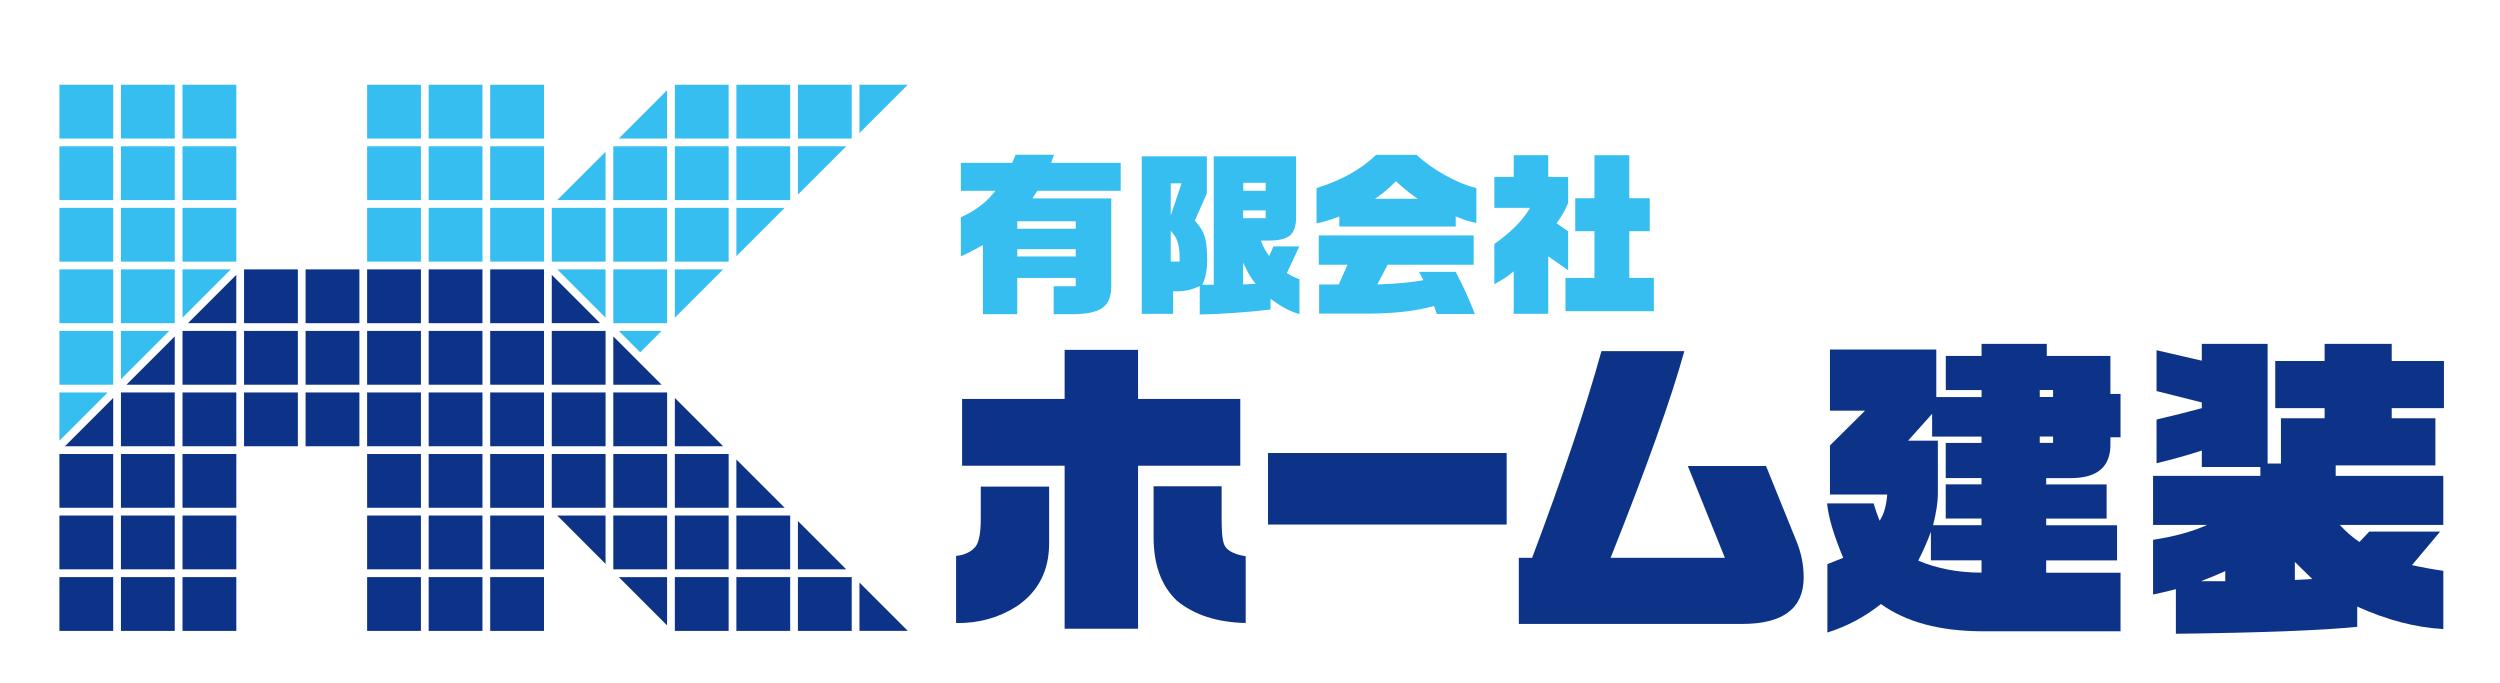 <?xml version="1.0" encoding="UTF-8"?> <svg xmlns="http://www.w3.org/2000/svg" id="_レイヤー_1" data-name="レイヤー 1" viewBox="0 0 740.21 202.36"><defs><style> .cls-1 { fill: #0c3388; } .cls-2 { fill: #37bef0; } </style></defs><rect class="cls-2" x="54.04" y="25.09" width="15.93" height="15.93"></rect><rect class="cls-2" x="35.81" y="25.09" width="15.93" height="15.93"></rect><rect class="cls-2" x="17.59" y="25.09" width="15.93" height="15.93"></rect><rect class="cls-2" x="54.04" y="43.31" width="15.93" height="15.93"></rect><rect class="cls-2" x="35.81" y="43.31" width="15.93" height="15.93"></rect><rect class="cls-2" x="17.59" y="43.31" width="15.93" height="15.93"></rect><rect class="cls-2" x="54.04" y="61.54" width="15.93" height="15.93"></rect><rect class="cls-2" x="35.81" y="61.54" width="15.93" height="15.93"></rect><rect class="cls-2" x="17.59" y="61.54" width="15.93" height="15.93"></rect><polygon class="cls-2" points="35.81 97.98 35.81 112.28 50.12 97.98 35.81 97.98"></polygon><rect class="cls-2" x="17.59" y="97.98" width="15.93" height="15.93"></rect><polygon class="cls-2" points="31.89 116.2 17.59 116.2 17.59 130.5 31.9 116.2 31.89 116.2"></polygon><rect class="cls-2" x="126.92" y="25.09" width="15.93" height="15.93"></rect><rect class="cls-2" x="108.7" y="25.09" width="15.93" height="15.93"></rect><rect class="cls-2" x="145.14" y="43.31" width="15.93" height="15.93"></rect><rect class="cls-2" x="145.14" y="25.09" width="15.93" height="15.93"></rect><rect class="cls-2" x="126.92" y="43.31" width="15.93" height="15.93"></rect><rect class="cls-2" x="108.7" y="43.31" width="15.93" height="15.93"></rect><polygon class="cls-2" points="145.14 77.46 161.07 77.46 161.07 75.84 161.07 61.54 159.45 61.54 145.14 61.54 145.14 77.46"></polygon><rect class="cls-2" x="126.92" y="61.54" width="15.93" height="15.93"></rect><rect class="cls-2" x="108.7" y="61.54" width="15.93" height="15.93"></rect><polygon class="cls-2" points="54.04 94.06 68.34 79.76 54.04 79.76 54.04 94.06"></polygon><rect class="cls-2" x="35.81" y="79.76" width="15.93" height="15.93"></rect><rect class="cls-2" x="17.59" y="79.76" width="15.93" height="15.93"></rect><polygon class="cls-2" points="218.03 75.84 232.33 61.54 218.03 61.54 218.03 75.84"></polygon><polygon class="cls-2" points="214.11 79.76 199.81 79.76 199.81 94.06 214.11 79.76"></polygon><polygon class="cls-2" points="236.25 57.62 250.55 43.31 236.25 43.31 236.25 57.62"></polygon><polygon class="cls-2" points="254.47 25.09 254.47 39.39 268.78 25.09 254.47 25.09"></polygon><rect class="cls-2" x="199.81" y="61.54" width="15.93" height="15.93"></rect><rect class="cls-2" x="181.59" y="61.54" width="15.93" height="15.93"></rect><rect class="cls-2" x="181.59" y="79.76" width="15.93" height="15.93"></rect><polygon class="cls-2" points="179.29 94.06 179.29 79.76 164.99 79.76 179.29 94.06"></polygon><rect class="cls-2" x="163.37" y="61.54" width="15.93" height="15.93"></rect><polygon class="cls-2" points="189.55 104.32 195.89 97.98 183.21 97.98 189.55 104.32"></polygon><rect class="cls-2" x="218.03" y="43.31" width="15.93" height="15.93"></rect><rect class="cls-2" x="199.81" y="43.31" width="15.93" height="15.93"></rect><rect class="cls-2" x="181.59" y="43.31" width="15.93" height="15.93"></rect><rect class="cls-2" x="218.03" y="25.09" width="15.93" height="15.93"></rect><rect class="cls-2" x="236.25" y="25.09" width="15.93" height="15.93"></rect><rect class="cls-2" x="199.81" y="25.09" width="15.93" height="15.93"></rect><polygon class="cls-2" points="183.21 41.02 197.51 41.02 197.51 26.72 183.21 41.02"></polygon><polygon class="cls-2" points="164.99 59.24 179.29 59.24 179.29 44.94 164.99 59.24"></polygon><g><rect class="cls-1" x="54.04" y="116.2" width="15.93" height="15.93"></rect><rect class="cls-1" x="35.81" y="116.2" width="15.93" height="15.93"></rect><rect class="cls-1" x="90.48" y="116.2" width="15.93" height="15.93"></rect><rect class="cls-1" x="72.26" y="116.2" width="15.93" height="15.93"></rect><rect class="cls-1" x="54.04" y="134.42" width="15.93" height="15.92"></rect><rect class="cls-1" x="35.81" y="134.42" width="15.93" height="15.92"></rect><rect class="cls-1" x="17.59" y="134.42" width="15.93" height="15.92"></rect><rect class="cls-1" x="54.04" y="152.64" width="15.93" height="15.93"></rect><rect class="cls-1" x="35.81" y="152.64" width="15.93" height="15.93"></rect><rect class="cls-1" x="17.59" y="152.64" width="15.93" height="15.93"></rect><rect class="cls-1" x="35.81" y="170.87" width="15.93" height="15.93"></rect><rect class="cls-1" x="54.04" y="170.87" width="15.93" height="15.93"></rect><rect class="cls-1" x="17.59" y="170.87" width="15.93" height="15.93"></rect><rect class="cls-1" x="90.48" y="79.76" width="15.93" height="15.93"></rect><rect class="cls-1" x="72.26" y="79.76" width="15.93" height="15.93"></rect><rect class="cls-1" x="145.14" y="79.76" width="15.93" height="15.93"></rect><rect class="cls-1" x="126.92" y="79.76" width="15.93" height="15.93"></rect><rect class="cls-1" x="108.7" y="79.76" width="15.93" height="15.93"></rect><rect class="cls-1" x="145.14" y="116.2" width="15.93" height="15.93"></rect><rect class="cls-1" x="126.92" y="116.2" width="15.93" height="15.93"></rect><rect class="cls-1" x="108.7" y="116.2" width="15.93" height="15.93"></rect><polygon class="cls-1" points="145.14 134.42 145.14 150.35 159.45 150.35 161.07 150.35 161.07 134.42 145.14 134.42"></polygon><rect class="cls-1" x="126.92" y="134.42" width="15.93" height="15.92"></rect><rect class="cls-1" x="108.7" y="134.42" width="15.93" height="15.92"></rect><rect class="cls-1" x="145.14" y="152.64" width="15.93" height="15.93"></rect><rect class="cls-1" x="126.92" y="152.64" width="15.93" height="15.93"></rect><rect class="cls-1" x="108.7" y="152.64" width="15.93" height="15.93"></rect><rect class="cls-1" x="145.14" y="170.87" width="15.93" height="15.93"></rect><rect class="cls-1" x="126.92" y="170.87" width="15.93" height="15.93"></rect><rect class="cls-1" x="108.7" y="170.87" width="15.93" height="15.93"></rect><polygon class="cls-1" points="232.33 150.35 218.03 136.05 218.03 150.35 232.33 150.35"></polygon><polygon class="cls-1" points="214.11 132.13 199.81 117.82 199.81 132.13 214.11 132.13"></polygon><polygon class="cls-1" points="19.22 132.13 33.52 132.13 33.52 117.82 19.22 132.13"></polygon><polygon class="cls-1" points="37.44 113.91 51.74 113.91 51.74 99.6 37.44 113.91"></polygon><polygon class="cls-1" points="69.96 81.38 55.66 95.68 69.96 95.68 69.96 81.38"></polygon><polygon class="cls-1" points="236.25 154.27 236.25 168.57 250.55 168.57 236.25 154.27"></polygon><polygon class="cls-1" points="268.78 186.79 254.47 172.49 254.47 186.79 268.78 186.79"></polygon><rect class="cls-1" x="199.81" y="134.42" width="15.93" height="15.92"></rect><rect class="cls-1" x="181.59" y="134.42" width="15.93" height="15.92"></rect><rect class="cls-1" x="163.37" y="134.42" width="15.93" height="15.92"></rect><rect class="cls-1" x="181.59" y="116.2" width="15.93" height="15.93"></rect><rect class="cls-1" x="163.37" y="116.2" width="15.93" height="15.93"></rect><rect class="cls-1" x="126.92" y="97.98" width="15.93" height="15.93"></rect><rect class="cls-1" x="54.04" y="97.98" width="15.93" height="15.93"></rect><rect class="cls-1" x="90.48" y="97.98" width="15.93" height="15.93"></rect><rect class="cls-1" x="72.26" y="97.98" width="15.93" height="15.93"></rect><rect class="cls-1" x="145.14" y="97.98" width="15.93" height="15.93"></rect><rect class="cls-1" x="108.7" y="97.98" width="15.93" height="15.93"></rect><rect class="cls-1" x="163.37" y="97.98" width="15.93" height="15.93"></rect><rect class="cls-1" x="218.03" y="152.64" width="15.93" height="15.93"></rect><rect class="cls-1" x="199.81" y="152.64" width="15.93" height="15.93"></rect><rect class="cls-1" x="181.59" y="152.64" width="15.93" height="15.93"></rect><rect class="cls-1" x="218.03" y="170.87" width="15.93" height="15.93"></rect><rect class="cls-1" x="236.25" y="170.87" width="15.93" height="15.93"></rect><rect class="cls-1" x="199.81" y="170.87" width="15.93" height="15.93"></rect><polygon class="cls-1" points="197.51 185.17 197.51 170.87 183.21 170.87 197.51 185.17"></polygon><polygon class="cls-1" points="164.99 152.64 179.29 166.95 179.29 152.64 164.99 152.64"></polygon><polygon class="cls-1" points="195.89 113.91 181.59 99.6 181.59 113.91 195.89 113.91"></polygon><polygon class="cls-1" points="177.67 95.68 163.37 81.38 163.37 95.68 177.67 95.68"></polygon></g><g><path class="cls-1" d="m283.08,184.46v-19.87c2.56-.25,4.5-1.19,5.81-2.81,1-1.37,1.5-4.06,1.5-8.06v-9.65h20.24v16.59c.06,8.19-3.13,14.47-9.56,18.84-5.37,3.43-11.37,5.09-17.99,4.97Zm1.78-46.57v-19.77h30.36v-14.53h21.74v14.53h30.27v19.77h-30.27v48.26h-21.74v-48.26h-30.36Zm83.97,46.57c-8.5-.19-15.31-2.41-20.43-6.65-4.56-4.37-6.84-10.62-6.84-18.74v-15.09h20.15v10.12c0,4.12.34,6.69,1.03,7.68.94,1.44,2.96,2.41,6.09,2.91v19.77Z"></path><path class="cls-1" d="m375.44,155.31v-21.18h70.66v21.18h-70.66Z"></path><path class="cls-1" d="m449.7,184.74v-19.59h3.94c9.06-24.05,15.9-44.45,20.52-61.19h24.55c-3.87,14-11.15,34.39-21.83,61.19h33.83l-10.97-27.18h23.15l8.99,22.21c1.44,3.5,2.16,7.09,2.16,10.78,0,9.19-6.09,13.78-18.27,13.78h-66.07Z"></path><path class="cls-1" d="m541.06,187.27v-20.24l4.69-1.87c-2.81-6.68-4.4-12.06-4.78-16.12h13.78c.5,1.75,1.09,3.47,1.78,5.16,1.25-1.87,2-4.47,2.25-7.78h-16.96v-14.52l10.4-10.31h-10.4v-18.09h31.49v14.06h13.4v-2.06h-10.59v-10.12h10.59v-3.56h19.31v3.56h18.84v11.25h3v12.84h-3v1.69c.19,6.93-3.72,10.4-11.71,10.4h-7.31v1.87h17.9v10.12h-17.9v1.97h20.99v10.4h-20.99v3.65h22.02v17.34h-41.14c-12.49-.06-22.43-2.75-29.8-8.06-4.81,3.81-10.09,6.62-15.84,8.43Zm23.9-56.79h8.81v15.93c0,2.25-.47,5.28-1.41,9.09h14.33v-1.97h-10.59v-10.12h10.59v-1.87h-10.59v-10.4h10.59v-1.87h-14.62v-6.75l-7.12,7.97Zm21.74,35.42h-14.99v-8.44c-1.06,2.88-2.31,5.72-3.75,8.53,5.62,2.38,11.87,3.56,18.74,3.56v-3.65Zm17.24-48.36h3.94v-2.06h-3.94v2.06Zm0,13.59h3.94v-1.87h-3.94v1.87Z"></path><path class="cls-1" d="m697.94,179.59v6c-10.43,1.06-28.33,1.75-53.7,2.06v-13.21c-2.69.69-4.94,1.22-6.75,1.59v-16.21c6.25-.94,11.59-2.4,16.02-4.4h-16.02v-14.53h31.77v-2.62h-17.34v-4.87c-4.25,1.37-8.71,2.63-13.4,3.75v-12.93c5.31-1.25,9.78-2.37,13.4-3.37v-1.69l-13.4-3.37v-12.09l13.4,3.09v-4.97h19.49v35.42h3.94v-13.4h12.93v-3h-14.62v-13.96h14.62v-5.06h19.87v5.06h15.46v13.96h-15.46v3h12.93v13.96h-29.52v3.09h31.86v14.53h-30.64c1.69,1.87,3.62,3.56,5.81,5.06l2.91-3.09h20.99l-8.34,9.93c2.75.62,5.84,1.19,9.28,1.69v17.24c-8.19-.44-16.68-2.66-25.49-6.65Zm-39.08-7.5v-3c-2.31,1.06-4.72,2.06-7.22,3h7.22Zm20.61-5.71v5.34l5.16-.28-5.16-5.06Z"></path></g><g><path class="cls-2" d="m312.09,45.81h-11.39l-1,2.42h-15.2v8.27h10.23l-.72.86c-2.4,2.89-5.6,5.23-9.51,6.96v11.59c1.83-.81,3.76-1.79,5.74-2.92l.79-.45v20.49h10.16v-10.74h17.32v2.47h-6.53v8.27h5.84c3.67-.03,6.4-.56,8.1-1.56,2.06-1.14,3.08-3.32,3.11-6.66v-26.06h-23.35l1.47-2.26h24.67v-8.27h-20.59l.84-2.42Zm6.43,30.12h-17.32v-2.16h17.32v2.16Zm0-10.42v2.21h-17.32v-2.21h17.32Z"></path><path class="cls-2" d="m375.79,75.84l-.53-.78c-.68-1-1.23-2.05-1.64-3.11l-.27-.71h2.45c2.62-.03,4.56-.45,5.77-1.23,1.41-.94,2.15-2.78,2.18-5.46v-18.26h-24.38v38.01h-3.38l.32-.74c.74-1.72,1.12-3.9,1.12-6.48,0-3.02-.24-5.36-.71-6.96-.44-1.5-1.36-3.03-2.73-4.53l-.23-.25,3.57-8.06v-11h-19.27v46.65h9.27v-6.69h1.63c1.85,0,3.71-.41,5.52-1.22l.74-.33v8.43c6.75-.15,13.79-.64,20.96-1.46v-3.19l.83.6c2.74,1.98,5.34,3.3,7.74,3.92v-10.32c-1.2-.39-2.32-.92-3.34-1.58l-.39-.25.2-.42c.56-1.19,1.73-3.67,3.49-7.46h-7.67c-.31.72-.59,1.39-.87,2.01l-.39.86Zm-26.52,1.61h-2.63v-9.15l.94,1.19c1.12,1.43,1.69,3.7,1.69,6.75v1.21Zm-2.63-13.63v-9.54h3.2l-3.2,9.54Zm21.48-9.69h6.63v2.37h-6.63v-2.37Zm-.05,8.16h6.69v2.32h-6.69v-2.32Zm0,21.93v-6.47l1,2.05c.62,1.27,1.33,2.43,2.1,3.44l.61.8-3.72.18Z"></path><path class="cls-2" d="m396.54,67.08h34.48v-3l.73.3c1.92.79,3.73,1.34,5.38,1.61v-10.29c-2.7-.66-5.69-1.87-8.88-3.59-3.43-1.9-6.4-4.01-8.85-6.26h-11.95c-4.47,4.31-10.4,7.61-17.64,9.82v10.48c2.06-.46,4.08-1.06,6.03-1.79l.71-.26v2.97Zm11.91-9.17c1.26-.89,2.78-2.2,4.51-3.89l.36-.35.37.34c1.7,1.56,3.29,2.87,4.74,3.91l1.34.95h-12.68l1.36-.96Z"></path><path class="cls-2" d="m420.16,80.5l1.29,2.44-.7.13c-2.79.53-6.83.9-12.03,1.11l-.91.04,3.04-5.83h25.48v-8.69h-45.86v8.69h8.49l-2.57,5.84h-5.82v8.63h14.58c7.6-.04,13.99-.76,18.97-2.14l.47-.13.83,2.38h11.25c-1.44-3.89-3.35-8.08-5.67-12.48h-10.87Z"></path><path class="cls-2" d="m461.19,65.66c1.38-1.92,2.43-3.79,3.11-5.58v-7.7h-5.9v-6.42h-10.21v6.42h-5.74v9.16h10.58l-.5.8c-2.06,3.32-5.46,6.65-10.08,9.89v11.91c1.99-1.07,3.63-2.11,4.88-3.12l.86-.69v12.58h10.21v-17.01l5.9,4.11v-11.51l-3.42-2.41.31-.43Z"></path><polygon class="cls-2" points="482.41 68.45 488.47 68.45 488.47 58.7 482.41 58.7 482.41 45.96 472.09 45.96 472.09 58.7 466.41 58.7 466.41 68.45 472.09 68.45 472.09 82.29 463.51 82.29 463.51 92.14 489.68 92.14 489.68 82.29 482.41 82.29 482.41 68.45"></polygon></g></svg> 